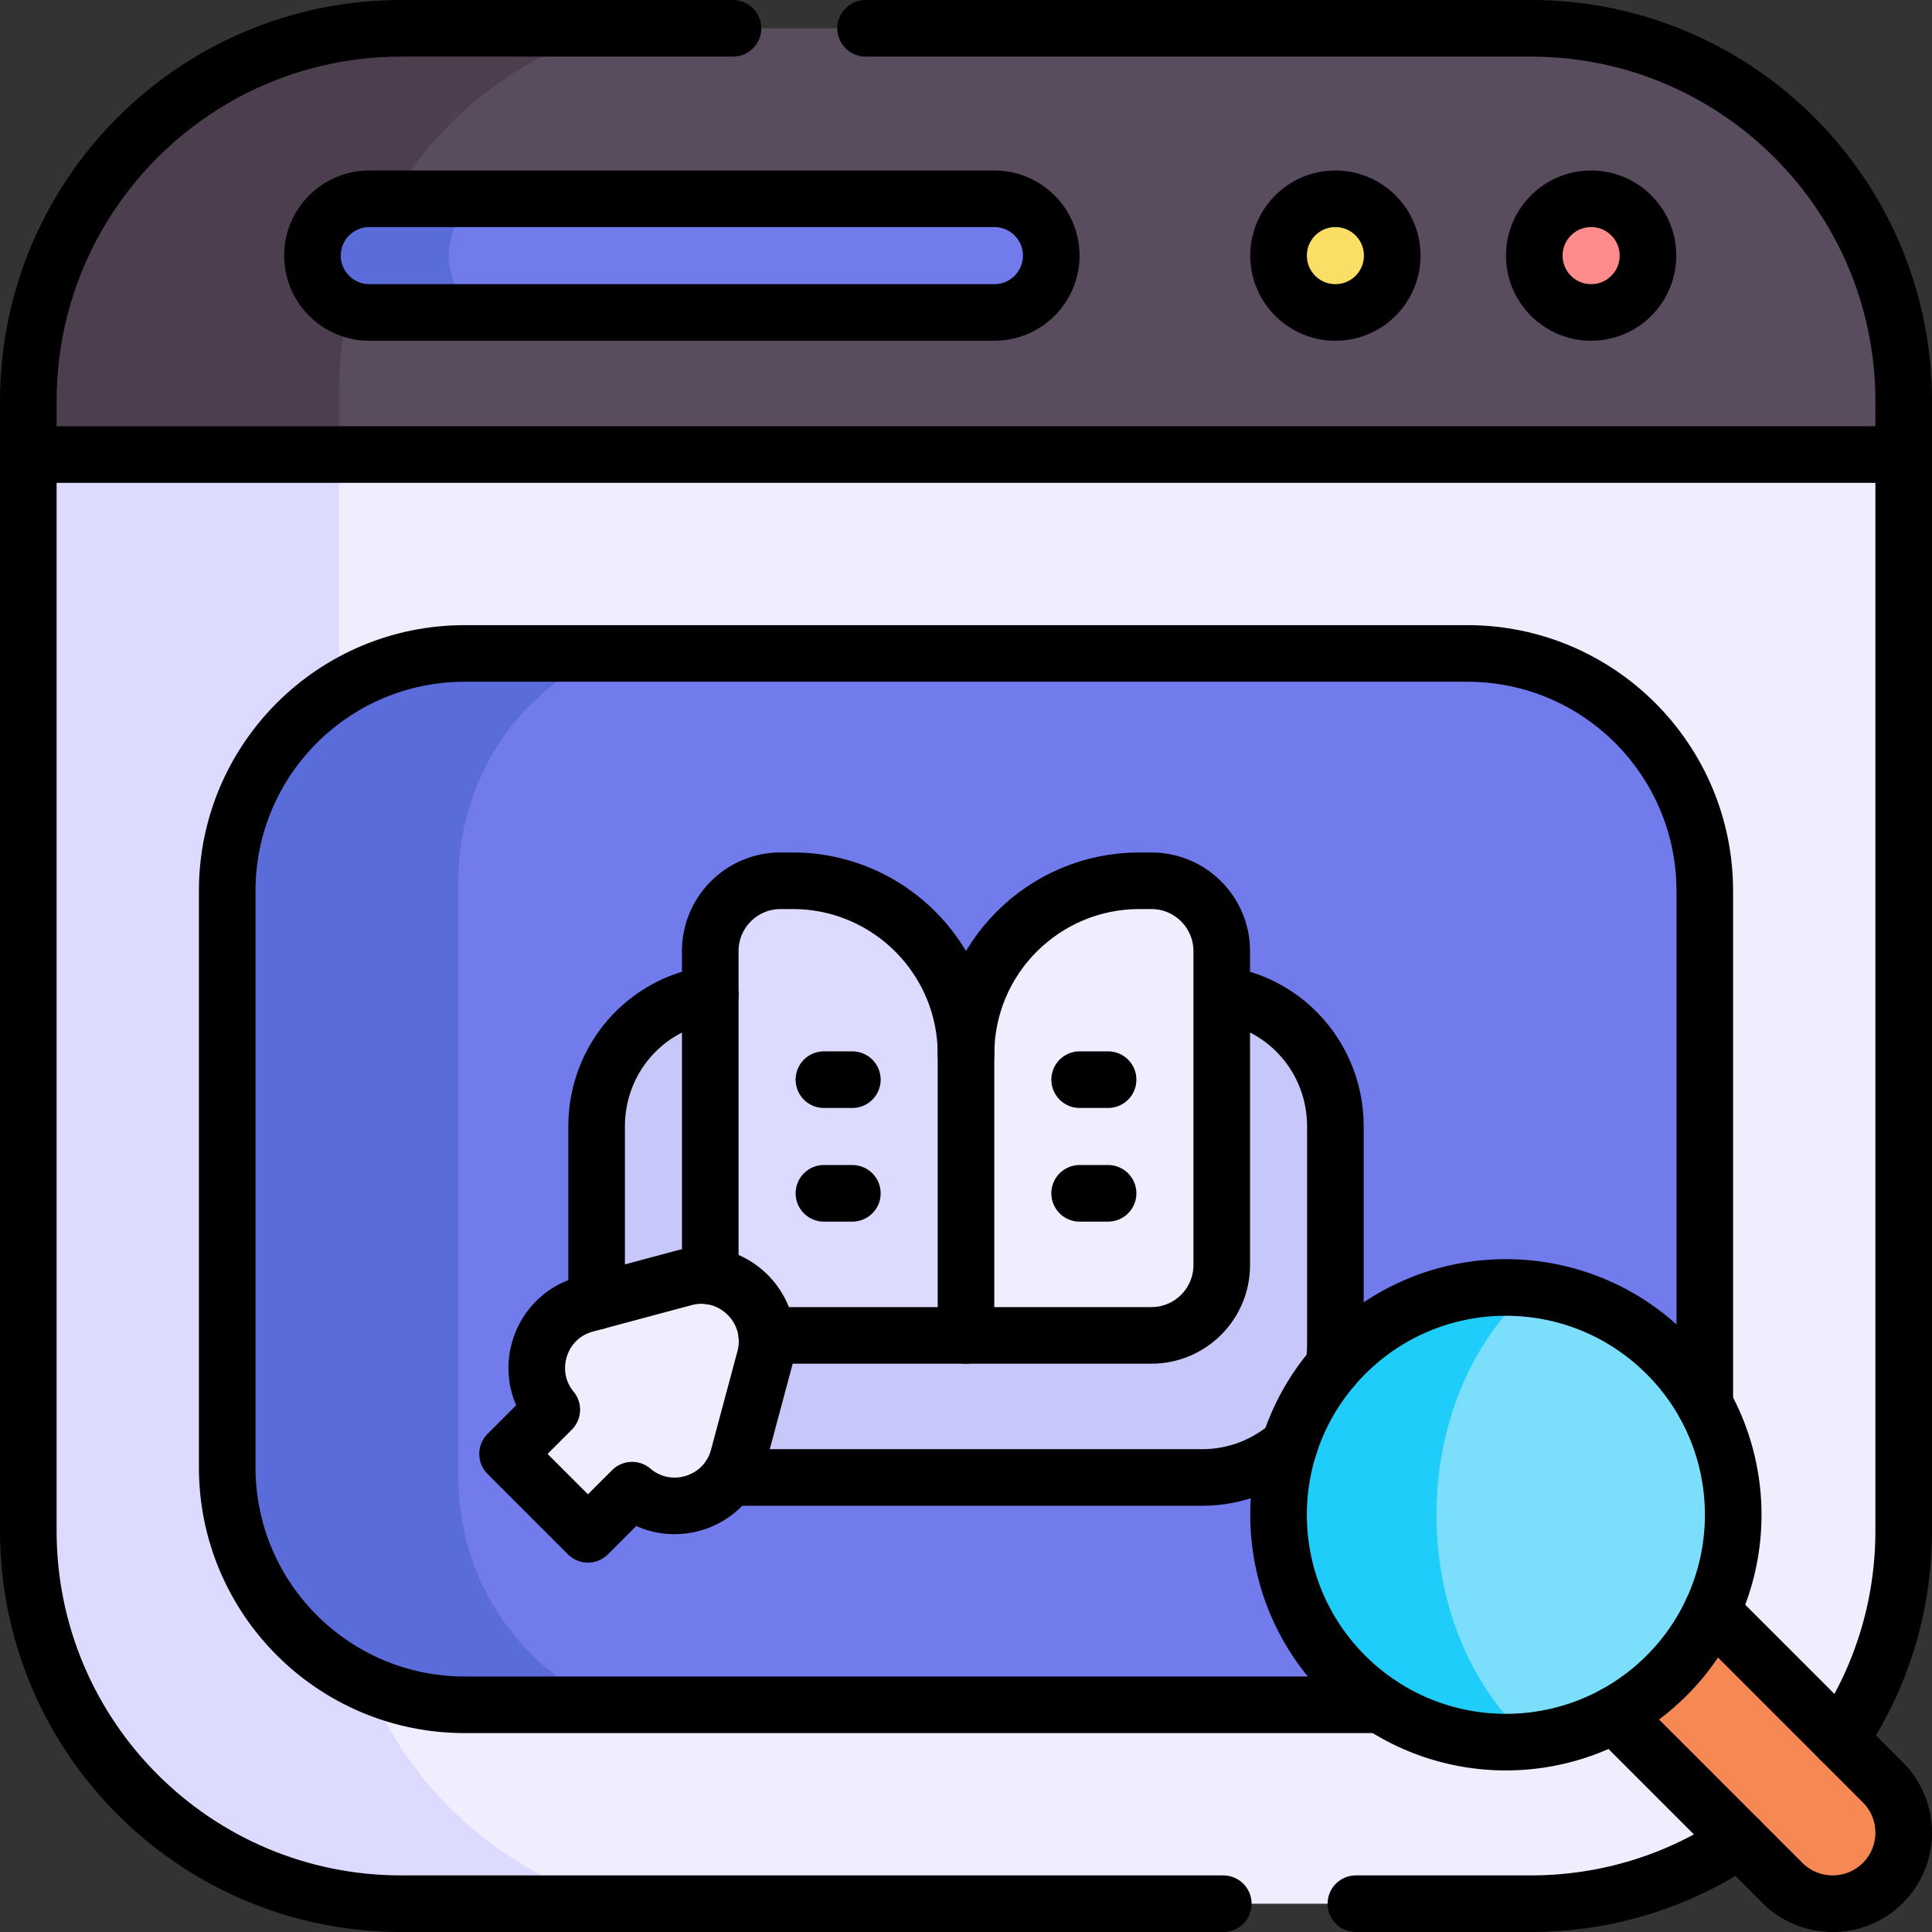 <?xml version="1.0" encoding="UTF-8"?> <svg xmlns="http://www.w3.org/2000/svg" xmlns:xlink="http://www.w3.org/1999/xlink" version="1.1" width="512" height="512" x="0" y="0" viewBox="0 0 512 512" style="enable-background:new 0 0 512 512" xml:space="preserve" class=""><rect x="0" y="0" width="512" height="512" fill="#333333" stroke="none"/><g><path d="M504.5 405.672V120.455c-13.442-39.573-275.2-51.558-413.575-31.18l-37.741 14.936v303.578c0 46.223 19.839 96.711 109.47 96.711h243.018c54.58 0 98.828-44.248 98.828-98.828z" style="" fill="#f0edff" data-original="#f0edff"></path><path d="M89.831 407.789V104.211c0-5.076.376-10.063 1.094-14.936-45.948 6.767-78.294 17.101-83.425 31.18v285.218c0 54.58 44.248 98.828 98.828 98.828h56.326c-41.963-11.58-72.823-50.489-72.823-96.712z" style="" fill="#dcdbff" data-original="#dcdbff" class=""></path><path d="M451.788 388.845V236.11c0-34.76-28.183-62.943-62.943-62.943H160.754c-41.554 0-70.922 33.032-70.922 60.329v157.963c0 27.297 23.595 60.329 70.922 60.329h228.091c34.759 0 62.943-28.184 62.943-62.943z" style="" fill="#727beb" data-original="#727beb"></path><path d="M121.459 391.459V233.496c0-27.297 16.256-50.658 39.295-60.329h-37.598c-34.76 0-62.943 28.183-62.943 62.943v152.735c0 34.76 28.183 62.943 62.943 62.943h37.598c-23.039-9.672-39.295-33.032-39.295-60.329z" style="" fill="#5a6cd9" data-original="#5a6cd9" class=""></path><path d="M504.5 106.328c0-54.58-44.248-98.828-98.828-98.828H162.654c-90.775 0-109.47 50.488-109.47 96.711l36.647 16.243H504.5v-14.126z" style="" fill="#594c5e" data-original="#594c5e"></path><path d="M162.654 7.5h-56.326C51.748 7.5 7.5 51.748 7.5 106.328v14.127h82.331v-16.243c0-46.224 30.86-85.133 72.823-96.712z" style="" fill="#4c3e4f" data-original="#4c3e4f"></path><path d="M498.988 472.361c7.349 7.349 7.35 19.277 0 26.627-7.35 7.35-19.278 7.35-26.627 0l-44.569-44.569c-18.242-17.2 7.602-44.61 25.844-27.41l45.352 45.352z" style="" fill="#f68953" data-original="#f68953"></path><path d="M441.677 358.844c-10.148-10.148-22.937-15.872-36.069-17.291-62.006 7.321-63.853 111.992-.005 119.767 13.171-1.427 25.966-7.175 36.074-17.283 23.454-23.454 23.586-61.607 0-85.193z" style="" fill="#7bdffc" data-original="#7bdffc"></path><path d="M405.608 341.553c-19.015-2.055-38.747 4.923-52.216 20.615 0 0-.01 0 0 .01-20.314 23.547-19.447 59.33 3.082 81.859 13.42 13.42 31.607 19.181 49.129 17.283-33.283-29.604-33.175-90.268.005-119.767z" style="" fill="#1ecdfa" data-original="#1ecdfa"></path><path d="M318.894 391.545H193.106c-19.33 0-35-15.67-35-35V298.53c0-19.33 15.67-35 35-35h125.788c19.33 0 35 15.67 35 35v58.015c0 19.33-15.67 35-35 35z" style="" fill="#c7c7f9" data-original="#c7c7f9"></path><path d="M202.675 360.029c-6.936 24.732-6.565 27.255-9.478 31.517-4.984 7.254-14.925 9.699-22.719 5.419-1.933-1.061-4.339-.681-5.899.877l-8.772 8.765-21.296-21.296 8.828-8.836c1.526-1.528 1.956-3.887.937-5.792-5.072-9.482-.31-22.038 10.918-25.042l26.095-6.998c12.869-3.467 24.881 8.295 21.386 21.386zM323.773 335.249c0 10.301-8.344 18.645-18.645 18.645H256c-20.75-9.036-17.403-60.242 0-74.54 0-25.372 20.573-45.945 45.945-45.945h3.183c10.301 0 18.645 8.344 18.645 18.645v83.195z" style="" fill="#f0edff" data-original="#f0edff"></path><path d="M188.227 335.256c0 10.301 8.344 18.645 18.645 18.645H256v-74.54c0-25.372-20.573-45.945-45.945-45.945h-3.183c-10.301 0-18.645 8.344-18.645 18.645v83.195z" style="" fill="#dcdbff" data-original="#dcdbff" class=""></path><circle cx="353.894" cy="67.742" r="15.061" style="" fill="#fade65" data-original="#fade65"></circle><circle cx="421.667" cy="67.742" r="15.061" style="" fill="#ff8c8a" data-original="#ff8c8a"></circle><path d="M278.591 67.742c0-8.314-6.761-15.061-15.061-15.061H126.929c-29.417.006-29.412 30.127.006 30.121H263.53c8.314.001 15.061-6.746 15.061-15.06z" style="" fill="#727beb" data-original="#727beb"></path><path d="M118.948 67.742c0-6.521 3.234-12.187 7.981-15.061H97.864c-8.313 0-15.061 6.747-15.061 15.061s6.761 15.061 15.061 15.061h29.072c-4.747-2.874-7.988-8.539-7.988-15.061z" style="" fill="#5a6cd9" data-original="#5a6cd9" class=""></path><path d="M229.393 7.5h176.279c54.58 0 98.828 44.248 98.828 98.828v299.345c0 20.482-6.235 39.519-16.908 55.292M194.252 7.5h-87.924C51.748 7.5 7.5 51.748 7.5 106.328v299.345c0 54.58 44.248 98.828 98.828 98.828h217.857M359.326 504.5h46.347c20.482 0 39.519-6.235 55.292-16.908M504.5 120.455H7.5" style="stroke-width:15;stroke-linecap:round;stroke-linejoin:round;stroke-miterlimit:10;" fill="none" stroke="#000000" stroke-width="15" stroke-linecap="round" stroke-linejoin="round" stroke-miterlimit="10" data-original="#000000" class=""></path><circle cx="421.667" cy="67.742" r="15.061" style="stroke-width:15;stroke-linecap:round;stroke-linejoin:round;stroke-miterlimit:10;" fill="none" stroke="#000000" stroke-width="15" stroke-linecap="round" stroke-linejoin="round" stroke-miterlimit="10" data-original="#000000" class=""></circle><circle cx="353.894" cy="67.742" r="15.061" style="stroke-width:15;stroke-linecap:round;stroke-linejoin:round;stroke-miterlimit:10;" fill="none" stroke="#000000" stroke-width="15" stroke-linecap="round" stroke-linejoin="round" stroke-miterlimit="10" data-original="#000000" class=""></circle><path d="M97.864 82.803H263.53c8.313 0 15.061-6.747 15.061-15.061 0-8.3-6.747-15.061-15.061-15.061H97.864c-8.313 0-15.061 6.747-15.061 15.061 0 8.3 6.747 15.061 15.061 15.061zM365.973 451.788H123.155c-34.76 0-62.943-28.183-62.943-62.943V236.11c0-34.76 28.183-62.943 62.943-62.943h265.689c34.76 0 62.943 28.183 62.943 62.943v136.138" style="stroke-width:15;stroke-linecap:round;stroke-linejoin:round;stroke-miterlimit:10;" fill="none" stroke="#000000" stroke-width="15" stroke-linecap="round" stroke-linejoin="round" stroke-miterlimit="10" data-original="#000000" class=""></path><path d="M353.392 362.167c.331-1.938.502-3.926.502-5.964v-57.672c0-17.842-12.942-32.591-30.121-35.001M341.755 382.871c-6.215 5.402-14.328 8.675-23.203 8.675H193.197M188.227 263.53c-17.179 2.41-30.121 17.159-30.121 35.001v46.326M256 353.894h49.128c10.301 0 18.645-8.344 18.645-18.645v-83.195c0-10.301-8.344-18.645-18.645-18.645h-3.183c-25.372 0-45.945 20.573-45.945 45.945" style="stroke-width:15;stroke-linecap:round;stroke-linejoin:round;stroke-miterlimit:10;" fill="none" stroke="#000000" stroke-width="15" stroke-linecap="round" stroke-linejoin="round" stroke-miterlimit="10" data-original="#000000" class=""></path><path d="M188.458 338.221a19.209 19.209 0 0 1-.231-2.972v-83.195c0-10.301 8.344-18.645 18.645-18.645h3.183c25.372 0 45.945 20.573 45.945 45.945v74.54h-49.128c-1.265 0-2.5-.131-3.695-.371M225.879 286.121h-7.531M225.879 316.242h-7.531M293.652 286.121h-7.531M293.652 316.242h-7.531M341.755 382.871c-6.737 20.844-1.827 44.62 14.719 61.166a60.567 60.567 0 0 0 9.498 7.751c18.595 12.249 42.471 13.123 61.819 2.631a60.555 60.555 0 0 0 13.886-10.382 59.945 59.945 0 0 0 11.958-17.029c8.153-17.38 7.53-37.842-1.847-54.76a60.066 60.066 0 0 0-10.111-13.404c-23.535-23.535-61.668-23.535-85.203 0a60.019 60.019 0 0 0-3.082 3.323s-.01 0 0 .01a59.81 59.81 0 0 0-11.637 20.694z" style="stroke-width:15;stroke-linecap:round;stroke-linejoin:round;stroke-miterlimit:10;" fill="none" stroke="#000000" stroke-width="15" stroke-linecap="round" stroke-linejoin="round" stroke-miterlimit="10" data-original="#000000" class=""></path><path d="m453.635 427.008 33.957 33.957 11.396 11.396c7.349 7.349 7.35 19.277 0 26.627-7.35 7.35-19.278 7.35-26.627 0l-11.396-11.396-33.173-33.173M193.197 391.545c-5.643 8.213-17.641 10.261-25.683 3.364l-11.707 11.697-21.296-21.296 11.717-11.727c-7.962-9.609-3.454-24.619 8.966-27.942l2.912-.783 23.183-6.215c2.46-.663 4.88-.763 7.169-.422 7.701 1.175 13.846 7.52 14.719 15.302.241 2.098.09 4.287-.502 6.506l-6.998 26.095a17.707 17.707 0 0 1-2.48 5.421z" style="stroke-width:15;stroke-linecap:round;stroke-linejoin:round;stroke-miterlimit:10;" fill="none" stroke="#000000" stroke-width="15" stroke-linecap="round" stroke-linejoin="round" stroke-miterlimit="10" data-original="#000000" class=""></path></g></svg> 